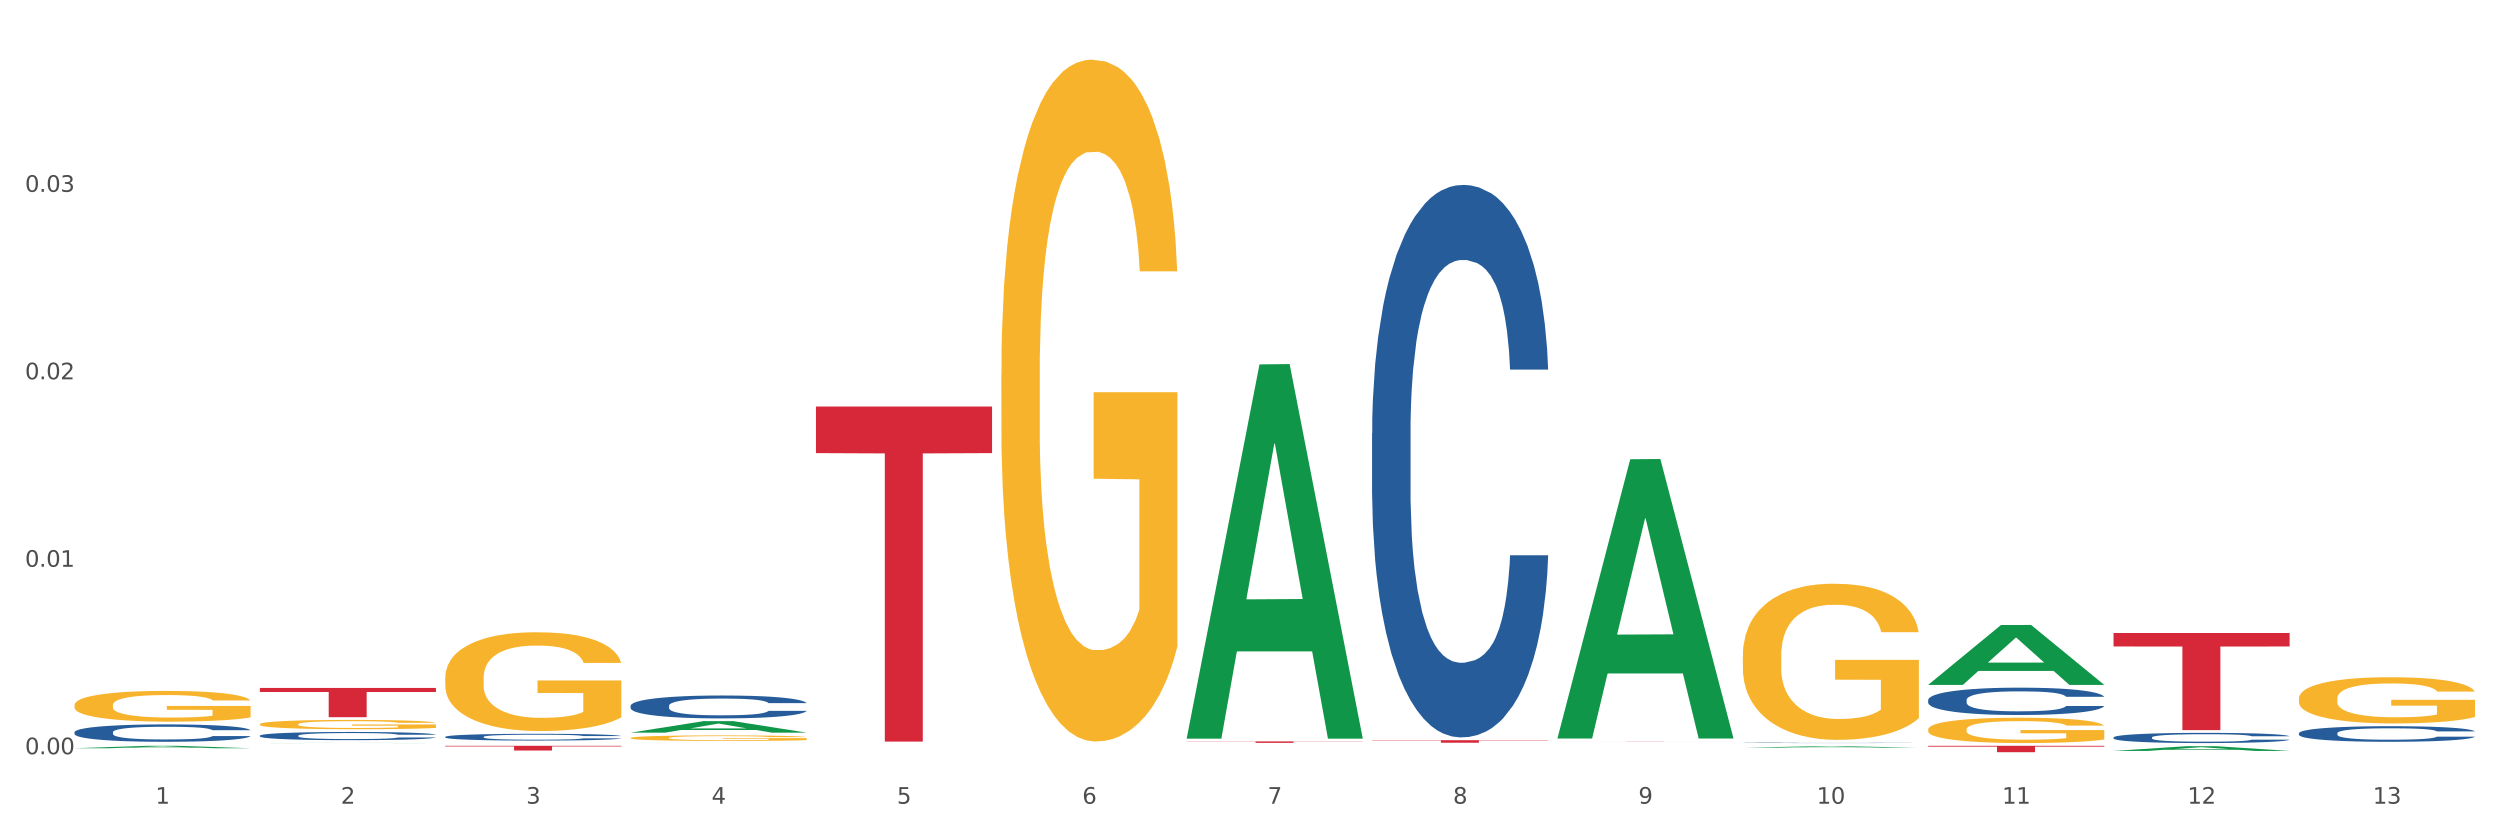 <?xml version="1.0" encoding="utf-8" standalone="no"?>
<!DOCTYPE svg PUBLIC "-//W3C//DTD SVG 1.1//EN"
  "http://www.w3.org/Graphics/SVG/1.1/DTD/svg11.dtd">
<svg xmlns:xlink="http://www.w3.org/1999/xlink" width="1080pt" height="360pt" viewBox="0 0 1080 360" xmlns="http://www.w3.org/2000/svg" version="1.1">
 <rect x="0" y="0" width="1080" height="360" fill="#333333" stroke="none"/>
 <defs>
  <style type="text/css">*{stroke-linejoin: round; stroke-linecap: butt}</style>
 </defs>
 <g id="figure_1">
  <g id="patch_1">
   <path d="M 0 360 
L 1080 360 
L 1080 0 
L 0 0 
z
" style="fill: #ffffff; stroke: #ffffff; stroke-linejoin: miter"/>
  </g>
  <g id="axes_1">
   <g id="matplotlib.axis_1">
    <g id="xtick_1">
     <g id="text_1">
      <!-- 1 -->
      <g style="fill: #4d4d4d" transform="translate(67.159 347.204) scale(0.096 -0.096)">
       <defs>
        <path id="DejaVuSans-31" d="M 794 531 
L 1825 531 
L 1825 4091 
L 703 3866 
L 703 4441 
L 1819 4666 
L 2450 4666 
L 2450 531 
L 3481 531 
L 3481 0 
L 794 0 
L 794 531 
z
" transform="scale(0.016)"/>
       </defs>
       <use xlink:href="#DejaVuSans-31"/>
      </g>
     </g>
    </g>
    <g id="xtick_2">
     <g id="text_2">
      <!-- 2 -->
      <g style="fill: #4d4d4d" transform="translate(147.238 347.204) scale(0.096 -0.096)">
       <defs>
        <path id="DejaVuSans-32" d="M 1228 531 
L 3431 531 
L 3431 0 
L 469 0 
L 469 531 
Q 828 903 1448 1529 
Q 2069 2156 2228 2338 
Q 2531 2678 2651 2914 
Q 2772 3150 2772 3378 
Q 2772 3750 2511 3984 
Q 2250 4219 1831 4219 
Q 1534 4219 1204 4116 
Q 875 4013 500 3803 
L 500 4441 
Q 881 4594 1212 4672 
Q 1544 4750 1819 4750 
Q 2544 4750 2975 4387 
Q 3406 4025 3406 3419 
Q 3406 3131 3298 2873 
Q 3191 2616 2906 2266 
Q 2828 2175 2409 1742 
Q 1991 1309 1228 531 
z
" transform="scale(0.016)"/>
       </defs>
       <use xlink:href="#DejaVuSans-32"/>
      </g>
     </g>
    </g>
    <g id="xtick_3">
     <g id="text_3">
      <!-- 3 -->
      <g style="fill: #4d4d4d" transform="translate(227.317 347.204) scale(0.096 -0.096)">
       <defs>
        <path id="DejaVuSans-33" d="M 2597 2516 
Q 3050 2419 3304 2112 
Q 3559 1806 3559 1356 
Q 3559 666 3084 287 
Q 2609 -91 1734 -91 
Q 1441 -91 1130 -33 
Q 819 25 488 141 
L 488 750 
Q 750 597 1062 519 
Q 1375 441 1716 441 
Q 2309 441 2620 675 
Q 2931 909 2931 1356 
Q 2931 1769 2642 2001 
Q 2353 2234 1838 2234 
L 1294 2234 
L 1294 2753 
L 1863 2753 
Q 2328 2753 2575 2939 
Q 2822 3125 2822 3475 
Q 2822 3834 2567 4026 
Q 2313 4219 1838 4219 
Q 1578 4219 1281 4162 
Q 984 4106 628 3988 
L 628 4550 
Q 988 4650 1302 4700 
Q 1616 4750 1894 4750 
Q 2613 4750 3031 4423 
Q 3450 4097 3450 3541 
Q 3450 3153 3228 2886 
Q 3006 2619 2597 2516 
z
" transform="scale(0.016)"/>
       </defs>
       <use xlink:href="#DejaVuSans-33"/>
      </g>
     </g>
    </g>
    <g id="xtick_4">
     <g id="text_4">
      <!-- 4 -->
      <g style="fill: #4d4d4d" transform="translate(307.396 347.204) scale(0.096 -0.096)">
       <defs>
        <path id="DejaVuSans-34" d="M 2419 4116 
L 825 1625 
L 2419 1625 
L 2419 4116 
z
M 2253 4666 
L 3047 4666 
L 3047 1625 
L 3713 1625 
L 3713 1100 
L 3047 1100 
L 3047 0 
L 2419 0 
L 2419 1100 
L 313 1100 
L 313 1709 
L 2253 4666 
z
" transform="scale(0.016)"/>
       </defs>
       <use xlink:href="#DejaVuSans-34"/>
      </g>
     </g>
    </g>
    <g id="xtick_5">
     <g id="text_5">
      <!-- 5 -->
      <g style="fill: #4d4d4d" transform="translate(387.475 347.204) scale(0.096 -0.096)">
       <defs>
        <path id="DejaVuSans-35" d="M 691 4666 
L 3169 4666 
L 3169 4134 
L 1269 4134 
L 1269 2991 
Q 1406 3038 1543 3061 
Q 1681 3084 1819 3084 
Q 2600 3084 3056 2656 
Q 3513 2228 3513 1497 
Q 3513 744 3044 326 
Q 2575 -91 1722 -91 
Q 1428 -91 1123 -41 
Q 819 9 494 109 
L 494 744 
Q 775 591 1075 516 
Q 1375 441 1709 441 
Q 2250 441 2565 725 
Q 2881 1009 2881 1497 
Q 2881 1984 2565 2268 
Q 2250 2553 1709 2553 
Q 1456 2553 1204 2497 
Q 953 2441 691 2322 
L 691 4666 
z
" transform="scale(0.016)"/>
       </defs>
       <use xlink:href="#DejaVuSans-35"/>
      </g>
     </g>
    </g>
    <g id="xtick_6">
     <g id="text_6">
      <!-- 6 -->
      <g style="fill: #4d4d4d" transform="translate(467.554 347.204) scale(0.096 -0.096)">
       <defs>
        <path id="DejaVuSans-36" d="M 2113 2584 
Q 1688 2584 1439 2293 
Q 1191 2003 1191 1497 
Q 1191 994 1439 701 
Q 1688 409 2113 409 
Q 2538 409 2786 701 
Q 3034 994 3034 1497 
Q 3034 2003 2786 2293 
Q 2538 2584 2113 2584 
z
M 3366 4563 
L 3366 3988 
Q 3128 4100 2886 4159 
Q 2644 4219 2406 4219 
Q 1781 4219 1451 3797 
Q 1122 3375 1075 2522 
Q 1259 2794 1537 2939 
Q 1816 3084 2150 3084 
Q 2853 3084 3261 2657 
Q 3669 2231 3669 1497 
Q 3669 778 3244 343 
Q 2819 -91 2113 -91 
Q 1303 -91 875 529 
Q 447 1150 447 2328 
Q 447 3434 972 4092 
Q 1497 4750 2381 4750 
Q 2619 4750 2861 4703 
Q 3103 4656 3366 4563 
z
" transform="scale(0.016)"/>
       </defs>
       <use xlink:href="#DejaVuSans-36"/>
      </g>
     </g>
    </g>
    <g id="xtick_7">
     <g id="text_7">
      <!-- 7 -->
      <g style="fill: #4d4d4d" transform="translate(547.634 347.204) scale(0.096 -0.096)">
       <defs>
        <path id="DejaVuSans-37" d="M 525 4666 
L 3525 4666 
L 3525 4397 
L 1831 0 
L 1172 0 
L 2766 4134 
L 525 4134 
L 525 4666 
z
" transform="scale(0.016)"/>
       </defs>
       <use xlink:href="#DejaVuSans-37"/>
      </g>
     </g>
    </g>
    <g id="xtick_8">
     <g id="text_8">
      <!-- 8 -->
      <g style="fill: #4d4d4d" transform="translate(627.713 347.204) scale(0.096 -0.096)">
       <defs>
        <path id="DejaVuSans-38" d="M 2034 2216 
Q 1584 2216 1326 1975 
Q 1069 1734 1069 1313 
Q 1069 891 1326 650 
Q 1584 409 2034 409 
Q 2484 409 2743 651 
Q 3003 894 3003 1313 
Q 3003 1734 2745 1975 
Q 2488 2216 2034 2216 
z
M 1403 2484 
Q 997 2584 770 2862 
Q 544 3141 544 3541 
Q 544 4100 942 4425 
Q 1341 4750 2034 4750 
Q 2731 4750 3128 4425 
Q 3525 4100 3525 3541 
Q 3525 3141 3298 2862 
Q 3072 2584 2669 2484 
Q 3125 2378 3379 2068 
Q 3634 1759 3634 1313 
Q 3634 634 3220 271 
Q 2806 -91 2034 -91 
Q 1263 -91 848 271 
Q 434 634 434 1313 
Q 434 1759 690 2068 
Q 947 2378 1403 2484 
z
M 1172 3481 
Q 1172 3119 1398 2916 
Q 1625 2713 2034 2713 
Q 2441 2713 2670 2916 
Q 2900 3119 2900 3481 
Q 2900 3844 2670 4047 
Q 2441 4250 2034 4250 
Q 1625 4250 1398 4047 
Q 1172 3844 1172 3481 
z
" transform="scale(0.016)"/>
       </defs>
       <use xlink:href="#DejaVuSans-38"/>
      </g>
     </g>
    </g>
    <g id="xtick_9">
     <g id="text_9">
      <!-- 9 -->
      <g style="fill: #4d4d4d" transform="translate(707.792 347.204) scale(0.096 -0.096)">
       <defs>
        <path id="DejaVuSans-39" d="M 703 97 
L 703 672 
Q 941 559 1184 500 
Q 1428 441 1663 441 
Q 2288 441 2617 861 
Q 2947 1281 2994 2138 
Q 2813 1869 2534 1725 
Q 2256 1581 1919 1581 
Q 1219 1581 811 2004 
Q 403 2428 403 3163 
Q 403 3881 828 4315 
Q 1253 4750 1959 4750 
Q 2769 4750 3195 4129 
Q 3622 3509 3622 2328 
Q 3622 1225 3098 567 
Q 2575 -91 1691 -91 
Q 1453 -91 1209 -44 
Q 966 3 703 97 
z
M 1959 2075 
Q 2384 2075 2632 2365 
Q 2881 2656 2881 3163 
Q 2881 3666 2632 3958 
Q 2384 4250 1959 4250 
Q 1534 4250 1286 3958 
Q 1038 3666 1038 3163 
Q 1038 2656 1286 2365 
Q 1534 2075 1959 2075 
z
" transform="scale(0.016)"/>
       </defs>
       <use xlink:href="#DejaVuSans-39"/>
      </g>
     </g>
    </g>
    <g id="xtick_10">
     <g id="text_10">
      <!-- 10 -->
      <g style="fill: #4d4d4d" transform="translate(784.817 347.204) scale(0.096 -0.096)">
       <defs>
        <path id="DejaVuSans-30" d="M 2034 4250 
Q 1547 4250 1301 3770 
Q 1056 3291 1056 2328 
Q 1056 1369 1301 889 
Q 1547 409 2034 409 
Q 2525 409 2770 889 
Q 3016 1369 3016 2328 
Q 3016 3291 2770 3770 
Q 2525 4250 2034 4250 
z
M 2034 4750 
Q 2819 4750 3233 4129 
Q 3647 3509 3647 2328 
Q 3647 1150 3233 529 
Q 2819 -91 2034 -91 
Q 1250 -91 836 529 
Q 422 1150 422 2328 
Q 422 3509 836 4129 
Q 1250 4750 2034 4750 
z
" transform="scale(0.016)"/>
       </defs>
       <use xlink:href="#DejaVuSans-31"/>
       <use xlink:href="#DejaVuSans-30" transform="translate(63.623 0)"/>
      </g>
     </g>
    </g>
    <g id="xtick_11">
     <g id="text_11">
      <!-- 11 -->
      <g style="fill: #4d4d4d" transform="translate(864.896 347.204) scale(0.096 -0.096)">
       <use xlink:href="#DejaVuSans-31"/>
       <use xlink:href="#DejaVuSans-31" transform="translate(63.623 0)"/>
      </g>
     </g>
    </g>
    <g id="xtick_12">
     <g id="text_12">
      <!-- 12 -->
      <g style="fill: #4d4d4d" transform="translate(944.975 347.204) scale(0.096 -0.096)">
       <use xlink:href="#DejaVuSans-31"/>
       <use xlink:href="#DejaVuSans-32" transform="translate(63.623 0)"/>
      </g>
     </g>
    </g>
    <g id="xtick_13">
     <g id="text_13">
      <!-- 13 -->
      <g style="fill: #4d4d4d" transform="translate(1025.054 347.204) scale(0.096 -0.096)">
       <use xlink:href="#DejaVuSans-31"/>
       <use xlink:href="#DejaVuSans-33" transform="translate(63.623 0)"/>
      </g>
     </g>
    </g>
    <g id="xtick_14"/>
    <g id="xtick_15"/>
    <g id="xtick_16"/>
    <g id="xtick_17"/>
    <g id="xtick_18"/>
    <g id="xtick_19"/>
    <g id="xtick_20"/>
    <g id="xtick_21"/>
    <g id="xtick_22"/>
    <g id="xtick_23"/>
    <g id="xtick_24"/>
    <g id="xtick_25"/>
   </g>
   <g id="matplotlib.axis_2">
    <g id="ytick_1">
     <g id="text_14">
      <!-- 0.00 -->
      <g style="fill: #4d4d4d" transform="translate(10.8 325.832) scale(0.096 -0.096)">
       <defs>
        <path id="DejaVuSans-2e" d="M 684 794 
L 1344 794 
L 1344 0 
L 684 0 
L 684 794 
z
" transform="scale(0.016)"/>
       </defs>
       <use xlink:href="#DejaVuSans-30"/>
       <use xlink:href="#DejaVuSans-2e" transform="translate(63.623 0)"/>
       <use xlink:href="#DejaVuSans-30" transform="translate(95.41 0)"/>
       <use xlink:href="#DejaVuSans-30" transform="translate(159.033 0)"/>
      </g>
     </g>
    </g>
    <g id="ytick_2">
     <g id="text_15">
      <!-- 0.01 -->
      <g style="fill: #4d4d4d" transform="translate(10.8 244.846) scale(0.096 -0.096)">
       <use xlink:href="#DejaVuSans-30"/>
       <use xlink:href="#DejaVuSans-2e" transform="translate(63.623 0)"/>
       <use xlink:href="#DejaVuSans-30" transform="translate(95.41 0)"/>
       <use xlink:href="#DejaVuSans-31" transform="translate(159.033 0)"/>
      </g>
     </g>
    </g>
    <g id="ytick_3">
     <g id="text_16">
      <!-- 0.02 -->
      <g style="fill: #4d4d4d" transform="translate(10.8 163.859) scale(0.096 -0.096)">
       <use xlink:href="#DejaVuSans-30"/>
       <use xlink:href="#DejaVuSans-2e" transform="translate(63.623 0)"/>
       <use xlink:href="#DejaVuSans-30" transform="translate(95.41 0)"/>
       <use xlink:href="#DejaVuSans-32" transform="translate(159.033 0)"/>
      </g>
     </g>
    </g>
    <g id="ytick_4">
     <g id="text_17">
      <!-- 0.03 -->
      <g style="fill: #4d4d4d" transform="translate(10.8 82.873) scale(0.096 -0.096)">
       <use xlink:href="#DejaVuSans-30"/>
       <use xlink:href="#DejaVuSans-2e" transform="translate(63.623 0)"/>
       <use xlink:href="#DejaVuSans-30" transform="translate(95.41 0)"/>
       <use xlink:href="#DejaVuSans-33" transform="translate(159.033 0)"/>
      </g>
     </g>
    </g>
    <g id="ytick_5"/>
    <g id="ytick_6"/>
    <g id="ytick_7"/>
    <g id="ytick_8"/>
   </g>
   <g id="PolyCollection_1">
    <path d="M 32.175 323.238 
L 32.253 323.237 
L 63.625 322.186 
L 76.644 322.185 
L 108.25 323.24 
L 93.192 323.24 
L 86.369 322.994 
L 53.978 322.994 
L 53.743 322.998 
L 47.155 323.24 
L 32.175 323.24 
L 32.175 323.238 
L 58.056 322.847 
L 82.291 322.846 
L 70.291 322.409 
L 70.134 322.408 
L 69.977 322.41 
L 57.978 322.846 
L 58.056 322.847 
L 32.175 323.238 
z
" clip-path="url(#paed2ac28d3)" style="fill: #109648"/>
    <path d="M 272.412 318.8 
L 272.502 318.798 
L 272.502 318.72 
L 272.682 318.652 
L 273.58 318.488 
L 274.927 318.353 
L 275.915 318.281 
L 276.903 318.222 
L 278.071 318.163 
L 279.508 318.102 
L 282.113 318.012 
L 283.729 317.966 
L 285.705 317.918 
L 289.298 317.849 
L 291.903 317.809 
L 294.597 317.777 
L 298.998 317.737 
L 301.873 317.72 
L 304.926 317.707 
L 308.609 317.698 
L 311.393 317.696 
L 317.501 317.702 
L 322.71 317.722 
L 325.225 317.737 
L 328.458 317.763 
L 330.165 317.781 
L 332.949 317.816 
L 335.823 317.862 
L 337.799 317.901 
L 340.763 317.975 
L 343.009 318.049 
L 345.075 318.141 
L 346.152 318.204 
L 346.961 318.263 
L 347.679 318.331 
L 348.398 318.438 
L 332.231 318.438 
L 331.602 318.362 
L 330.614 318.29 
L 329.177 318.22 
L 327.919 318.176 
L 325.764 318.121 
L 323.788 318.087 
L 321.722 318.06 
L 319.207 318.039 
L 317.231 318.028 
L 314.447 318.019 
L 308.968 318.021 
L 305.286 318.039 
L 302.771 318.06 
L 301.154 318.08 
L 299.717 318.102 
L 298.1 318.132 
L 296.214 318.178 
L 294.867 318.22 
L 293.52 318.272 
L 292.442 318.325 
L 291.454 318.386 
L 290.645 318.451 
L 290.017 318.519 
L 289.478 318.602 
L 289.029 318.739 
L 289.029 319.038 
L 289.208 319.106 
L 289.657 319.196 
L 290.196 319.263 
L 291.094 319.344 
L 291.903 319.399 
L 293.43 319.477 
L 295.136 319.543 
L 296.483 319.584 
L 297.831 319.619 
L 300.166 319.667 
L 302.771 319.706 
L 305.016 319.73 
L 308.07 319.752 
L 310.136 319.761 
L 311.932 319.765 
L 316.333 319.765 
L 319.477 319.759 
L 322.98 319.744 
L 325.674 319.724 
L 327.919 319.7 
L 330.434 319.661 
L 332.051 319.623 
L 332.051 319.167 
L 312.291 319.165 
L 312.291 318.862 
L 348.488 318.862 
L 348.488 319.752 
L 346.961 319.798 
L 345.254 319.84 
L 343.458 319.877 
L 340.763 319.923 
L 337.53 319.966 
L 334.656 319.997 
L 331.602 320.023 
L 328.009 320.047 
L 323.339 320.069 
L 320.465 320.078 
L 316.872 320.084 
L 312.651 320.086 
L 308.968 320.082 
L 305.375 320.071 
L 301.603 320.051 
L 297.921 320.023 
L 295.136 319.995 
L 292.352 319.96 
L 289.388 319.914 
L 287.053 319.87 
L 285.256 319.831 
L 283.28 319.781 
L 281.125 319.715 
L 279.508 319.656 
L 278.071 319.595 
L 276.544 319.516 
L 275.466 319.449 
L 274.388 319.364 
L 273.76 319.3 
L 273.041 319.202 
L 272.502 319.065 
L 272.412 318.8 
z
" clip-path="url(#paed2ac28d3)" style="fill: #f7b32b"/>
    <path d="M 432.571 161.884 
L 432.661 161.615 
L 432.661 151.93 
L 432.84 143.59 
L 433.738 123.414 
L 435.086 106.735 
L 436.074 97.857 
L 437.062 90.593 
L 438.229 83.33 
L 439.666 75.797 
L 442.271 64.767 
L 443.888 59.118 
L 445.864 53.2 
L 449.456 44.591 
L 452.061 39.749 
L 454.756 35.713 
L 459.157 30.871 
L 462.031 28.719 
L 465.085 27.105 
L 468.767 26.029 
L 471.551 25.759 
L 477.659 26.567 
L 482.868 28.988 
L 485.383 30.871 
L 488.617 34.099 
L 490.323 36.251 
L 493.108 40.556 
L 495.982 46.205 
L 497.958 51.047 
L 500.922 60.194 
L 503.167 69.341 
L 505.233 80.64 
L 506.311 88.441 
L 507.119 95.705 
L 507.838 104.044 
L 508.556 117.226 
L 492.389 117.226 
L 491.76 107.811 
L 490.772 98.933 
L 489.335 90.324 
L 488.078 84.944 
L 485.922 78.218 
L 483.946 73.914 
L 481.88 70.686 
L 479.366 67.996 
L 477.39 66.651 
L 474.605 65.575 
L 469.126 65.844 
L 465.444 67.996 
L 462.929 70.686 
L 461.312 73.107 
L 459.875 75.797 
L 458.258 79.564 
L 456.372 85.213 
L 455.025 90.324 
L 453.678 96.781 
L 452.6 103.237 
L 451.612 110.77 
L 450.804 118.841 
L 450.175 127.18 
L 449.636 137.403 
L 449.187 154.351 
L 449.187 191.207 
L 449.367 199.547 
L 449.816 210.577 
L 450.355 218.916 
L 451.253 228.87 
L 452.061 235.595 
L 453.588 245.28 
L 455.295 253.351 
L 456.642 258.462 
L 457.989 262.767 
L 460.324 268.685 
L 462.929 273.527 
L 465.174 276.487 
L 468.228 279.177 
L 470.294 280.253 
L 472.09 280.791 
L 476.491 280.791 
L 479.635 279.984 
L 483.138 278.101 
L 485.832 275.68 
L 488.078 272.72 
L 490.593 267.878 
L 492.209 263.305 
L 492.209 207.079 
L 472.45 206.81 
L 472.45 169.416 
L 508.646 169.416 
L 508.646 279.177 
L 507.119 284.826 
L 505.413 289.938 
L 503.616 294.511 
L 500.922 300.16 
L 497.688 305.541 
L 494.814 309.307 
L 491.76 312.535 
L 488.168 315.495 
L 483.497 318.185 
L 480.623 319.261 
L 477.03 320.068 
L 472.809 320.337 
L 469.126 319.799 
L 465.534 318.454 
L 461.761 316.033 
L 458.079 312.535 
L 455.295 309.038 
L 452.51 304.734 
L 449.546 299.084 
L 447.211 293.704 
L 445.415 288.862 
L 443.439 282.674 
L 441.283 274.603 
L 439.666 267.34 
L 438.229 259.807 
L 436.702 250.123 
L 435.625 241.783 
L 434.547 231.291 
L 433.918 223.49 
L 433.199 211.384 
L 432.661 194.435 
L 432.571 161.884 
z
" clip-path="url(#paed2ac28d3)" style="fill: #f7b32b"/>
    <path d="M 752.887 283.334 
L 752.977 283.272 
L 752.977 281.054 
L 753.157 279.144 
L 754.055 274.524 
L 755.402 270.704 
L 756.39 268.671 
L 757.378 267.008 
L 758.546 265.344 
L 759.983 263.619 
L 762.588 261.093 
L 764.204 259.799 
L 766.18 258.444 
L 769.773 256.473 
L 772.378 255.364 
L 775.072 254.439 
L 779.473 253.33 
L 782.347 252.838 
L 785.401 252.468 
L 789.084 252.222 
L 791.868 252.16 
L 797.976 252.345 
L 803.185 252.899 
L 805.7 253.33 
L 808.933 254.07 
L 810.64 254.563 
L 813.424 255.548 
L 816.298 256.842 
L 818.274 257.951 
L 821.238 260.046 
L 823.484 262.14 
L 825.549 264.728 
L 826.627 266.515 
L 827.436 268.178 
L 828.154 270.088 
L 828.873 273.107 
L 812.706 273.107 
L 812.077 270.951 
L 811.089 268.917 
L 809.652 266.946 
L 808.394 265.714 
L 806.239 264.174 
L 804.263 263.188 
L 802.197 262.449 
L 799.682 261.832 
L 797.706 261.524 
L 794.922 261.278 
L 789.443 261.34 
L 785.76 261.832 
L 783.246 262.449 
L 781.629 263.003 
L 780.192 263.619 
L 778.575 264.482 
L 776.689 265.775 
L 775.342 266.946 
L 773.994 268.425 
L 772.917 269.903 
L 771.929 271.628 
L 771.12 273.476 
L 770.492 275.386 
L 769.953 277.727 
L 769.504 281.609 
L 769.504 290.049 
L 769.683 291.959 
L 770.132 294.485 
L 770.671 296.395 
L 771.569 298.674 
L 772.378 300.215 
L 773.905 302.432 
L 775.611 304.281 
L 776.958 305.451 
L 778.306 306.437 
L 780.641 307.792 
L 783.246 308.901 
L 785.491 309.579 
L 788.545 310.195 
L 790.611 310.442 
L 792.407 310.565 
L 796.808 310.565 
L 799.952 310.38 
L 803.454 309.949 
L 806.149 309.394 
L 808.394 308.716 
L 810.909 307.608 
L 812.526 306.56 
L 812.526 293.684 
L 792.766 293.622 
L 792.766 285.059 
L 828.963 285.059 
L 828.963 310.195 
L 827.436 311.489 
L 825.729 312.659 
L 823.933 313.707 
L 821.238 315.001 
L 818.005 316.233 
L 815.131 317.095 
L 812.077 317.835 
L 808.484 318.512 
L 803.814 319.128 
L 800.94 319.375 
L 797.347 319.56 
L 793.125 319.621 
L 789.443 319.498 
L 785.85 319.19 
L 782.078 318.635 
L 778.395 317.835 
L 775.611 317.034 
L 772.827 316.048 
L 769.863 314.754 
L 767.528 313.522 
L 765.731 312.413 
L 763.755 310.996 
L 761.6 309.148 
L 759.983 307.484 
L 758.546 305.759 
L 757.019 303.541 
L 755.941 301.632 
L 754.863 299.229 
L 754.235 297.442 
L 753.516 294.67 
L 752.977 290.788 
L 752.887 283.334 
z
" clip-path="url(#paed2ac28d3)" style="fill: #f7b32b"/>
    <path d="M 832.967 315.118 
L 833.056 315.108 
L 833.056 314.748 
L 833.236 314.439 
L 834.134 313.69 
L 835.481 313.071 
L 836.469 312.741 
L 837.457 312.472 
L 838.625 312.202 
L 840.062 311.923 
L 842.667 311.513 
L 844.283 311.304 
L 846.259 311.084 
L 849.852 310.764 
L 852.457 310.585 
L 855.151 310.435 
L 859.552 310.255 
L 862.427 310.175 
L 865.48 310.115 
L 869.163 310.076 
L 871.947 310.066 
L 878.055 310.095 
L 883.264 310.185 
L 885.779 310.255 
L 889.012 310.375 
L 890.719 310.455 
L 893.503 310.615 
L 896.377 310.824 
L 898.353 311.004 
L 901.317 311.344 
L 903.563 311.683 
L 905.629 312.102 
L 906.706 312.392 
L 907.515 312.662 
L 908.233 312.971 
L 908.952 313.46 
L 892.785 313.46 
L 892.156 313.111 
L 891.168 312.781 
L 889.731 312.462 
L 888.474 312.262 
L 886.318 312.013 
L 884.342 311.853 
L 882.276 311.733 
L 879.761 311.633 
L 877.785 311.583 
L 875.001 311.543 
L 869.522 311.553 
L 865.84 311.633 
L 863.325 311.733 
L 861.708 311.823 
L 860.271 311.923 
L 858.654 312.062 
L 856.768 312.272 
L 855.421 312.462 
L 854.074 312.702 
L 852.996 312.941 
L 852.008 313.221 
L 851.199 313.52 
L 850.571 313.83 
L 850.032 314.209 
L 849.583 314.838 
L 849.583 316.206 
L 849.762 316.516 
L 850.211 316.925 
L 850.75 317.235 
L 851.648 317.604 
L 852.457 317.854 
L 853.984 318.213 
L 855.69 318.513 
L 857.038 318.702 
L 858.385 318.862 
L 860.72 319.082 
L 863.325 319.262 
L 865.57 319.371 
L 868.624 319.471 
L 870.69 319.511 
L 872.486 319.531 
L 876.887 319.531 
L 880.031 319.501 
L 883.534 319.431 
L 886.228 319.341 
L 888.474 319.232 
L 890.988 319.052 
L 892.605 318.882 
L 892.605 316.795 
L 872.845 316.785 
L 872.845 315.397 
L 909.042 315.397 
L 909.042 319.471 
L 907.515 319.681 
L 905.808 319.871 
L 904.012 320.04 
L 901.317 320.25 
L 898.084 320.45 
L 895.21 320.59 
L 892.156 320.709 
L 888.563 320.819 
L 883.893 320.919 
L 881.019 320.959 
L 877.426 320.989 
L 873.205 320.999 
L 869.522 320.979 
L 865.929 320.929 
L 862.157 320.839 
L 858.475 320.709 
L 855.69 320.58 
L 852.906 320.42 
L 849.942 320.21 
L 847.607 320.01 
L 845.81 319.831 
L 843.834 319.601 
L 841.679 319.302 
L 840.062 319.032 
L 838.625 318.752 
L 837.098 318.393 
L 836.02 318.083 
L 834.942 317.694 
L 834.314 317.404 
L 833.595 316.955 
L 833.056 316.326 
L 832.967 315.118 
z
" clip-path="url(#paed2ac28d3)" style="fill: #f7b32b"/>
    <path d="M 913.046 273.445 
L 989.121 273.445 
L 989.121 279.276 
L 959.196 279.315 
L 959.196 315.407 
L 942.791 315.407 
L 942.791 279.315 
L 913.046 279.276 
L 913.046 273.484 
L 913.046 273.445 
z
" clip-path="url(#paed2ac28d3)" style="fill: #d62839"/>
    <path d="M 832.967 322.185 
L 909.042 322.185 
L 909.042 322.569 
L 879.116 322.571 
L 879.116 324.95 
L 862.712 324.95 
L 862.712 322.571 
L 832.967 322.569 
L 832.967 322.187 
L 832.967 322.185 
z
" clip-path="url(#paed2ac28d3)" style="fill: #d62839"/>
    <path d="M 672.808 320.232 
L 748.883 320.232 
L 748.883 320.242 
L 718.958 320.242 
L 718.958 320.304 
L 702.553 320.304 
L 702.553 320.242 
L 672.808 320.242 
L 672.808 320.232 
L 672.808 320.232 
z
" clip-path="url(#paed2ac28d3)" style="fill: #d62839"/>
    <path d="M 592.729 319.752 
L 668.804 319.752 
L 668.804 319.906 
L 638.879 319.907 
L 638.879 320.857 
L 622.474 320.857 
L 622.474 319.907 
L 592.729 319.906 
L 592.729 319.753 
L 592.729 319.752 
z
" clip-path="url(#paed2ac28d3)" style="fill: #d62839"/>
    <path d="M 512.65 320.278 
L 588.725 320.278 
L 588.725 320.365 
L 558.8 320.366 
L 558.8 320.905 
L 542.395 320.905 
L 542.395 320.366 
L 512.65 320.365 
L 512.65 320.279 
L 512.65 320.278 
z
" clip-path="url(#paed2ac28d3)" style="fill: #d62839"/>
    <path d="M 352.492 175.626 
L 428.567 175.626 
L 428.567 195.741 
L 398.641 195.877 
L 398.641 320.371 
L 382.237 320.371 
L 382.237 195.877 
L 352.492 195.741 
L 352.492 175.762 
L 352.492 175.626 
z
" clip-path="url(#paed2ac28d3)" style="fill: #d62839"/>
    <path d="M 192.333 292.859 
L 192.423 292.82 
L 192.423 291.417 
L 192.603 290.208 
L 193.501 287.285 
L 194.848 284.869 
L 195.836 283.583 
L 196.824 282.531 
L 197.992 281.478 
L 199.429 280.387 
L 202.034 278.789 
L 203.65 277.971 
L 205.626 277.113 
L 209.219 275.866 
L 211.824 275.164 
L 214.518 274.58 
L 218.919 273.878 
L 221.793 273.566 
L 224.847 273.333 
L 228.53 273.177 
L 231.314 273.138 
L 237.422 273.255 
L 242.631 273.605 
L 245.146 273.878 
L 248.379 274.346 
L 250.086 274.658 
L 252.87 275.281 
L 255.744 276.1 
L 257.72 276.801 
L 260.684 278.126 
L 262.93 279.452 
L 264.995 281.088 
L 266.073 282.219 
L 266.882 283.271 
L 267.6 284.479 
L 268.319 286.389 
L 252.152 286.389 
L 251.523 285.025 
L 250.535 283.739 
L 249.098 282.492 
L 247.84 281.712 
L 245.685 280.738 
L 243.709 280.114 
L 241.643 279.646 
L 239.128 279.257 
L 237.152 279.062 
L 234.368 278.906 
L 228.889 278.945 
L 225.206 279.257 
L 222.692 279.646 
L 221.075 279.997 
L 219.638 280.387 
L 218.021 280.933 
L 216.135 281.751 
L 214.788 282.492 
L 213.44 283.427 
L 212.363 284.362 
L 211.375 285.454 
L 210.566 286.623 
L 209.937 287.831 
L 209.399 289.312 
L 208.949 291.767 
L 208.949 297.107 
L 209.129 298.315 
L 209.578 299.913 
L 210.117 301.121 
L 211.015 302.563 
L 211.824 303.538 
L 213.351 304.941 
L 215.057 306.11 
L 216.404 306.85 
L 217.752 307.474 
L 220.087 308.331 
L 222.692 309.033 
L 224.937 309.462 
L 227.991 309.851 
L 230.057 310.007 
L 231.853 310.085 
L 236.254 310.085 
L 239.398 309.968 
L 242.9 309.696 
L 245.595 309.345 
L 247.84 308.916 
L 250.355 308.215 
L 251.972 307.552 
L 251.972 299.406 
L 232.212 299.367 
L 232.212 293.95 
L 268.408 293.95 
L 268.408 309.851 
L 266.882 310.67 
L 265.175 311.41 
L 263.379 312.073 
L 260.684 312.891 
L 257.451 313.671 
L 254.577 314.217 
L 251.523 314.684 
L 247.93 315.113 
L 243.26 315.503 
L 240.386 315.659 
L 236.793 315.776 
L 232.571 315.814 
L 228.889 315.737 
L 225.296 315.542 
L 221.524 315.191 
L 217.841 314.684 
L 215.057 314.178 
L 212.273 313.554 
L 209.309 312.736 
L 206.974 311.956 
L 205.177 311.255 
L 203.201 310.358 
L 201.046 309.189 
L 199.429 308.137 
L 197.992 307.045 
L 196.465 305.642 
L 195.387 304.434 
L 194.309 302.914 
L 193.681 301.784 
L 192.962 300.03 
L 192.423 297.575 
L 192.333 292.859 
z
" clip-path="url(#paed2ac28d3)" style="fill: #f7b32b"/>
    <path d="M 112.254 297.175 
L 188.329 297.175 
L 188.329 298.933 
L 158.404 298.945 
L 158.404 309.826 
L 141.999 309.826 
L 141.999 298.945 
L 112.254 298.933 
L 112.254 297.187 
L 112.254 297.175 
z
" clip-path="url(#paed2ac28d3)" style="fill: #d62839"/>
    <path d="M 32.175 304.615 
L 32.265 304.602 
L 32.265 304.166 
L 32.444 303.79 
L 33.343 302.881 
L 34.69 302.129 
L 35.678 301.729 
L 36.666 301.402 
L 37.833 301.074 
L 39.271 300.735 
L 41.875 300.238 
L 43.492 299.983 
L 45.468 299.716 
L 49.061 299.328 
L 51.665 299.11 
L 54.36 298.928 
L 58.761 298.71 
L 61.635 298.613 
L 64.689 298.54 
L 68.371 298.492 
L 71.156 298.479 
L 77.263 298.516 
L 82.473 298.625 
L 84.988 298.71 
L 88.221 298.855 
L 89.927 298.952 
L 92.712 299.146 
L 95.586 299.401 
L 97.562 299.619 
L 100.526 300.031 
L 102.771 300.444 
L 104.837 300.953 
L 105.915 301.305 
L 106.723 301.632 
L 107.442 302.008 
L 108.16 302.602 
L 91.993 302.602 
L 91.365 302.178 
L 90.377 301.777 
L 88.939 301.389 
L 87.682 301.147 
L 85.526 300.844 
L 83.55 300.65 
L 81.485 300.504 
L 78.97 300.383 
L 76.994 300.322 
L 74.209 300.274 
L 68.731 300.286 
L 65.048 300.383 
L 62.533 300.504 
L 60.917 300.613 
L 59.479 300.735 
L 57.863 300.904 
L 55.977 301.159 
L 54.629 301.389 
L 53.282 301.68 
L 52.204 301.971 
L 51.216 302.311 
L 50.408 302.675 
L 49.779 303.051 
L 49.24 303.511 
L 48.791 304.275 
L 48.791 305.936 
L 48.971 306.312 
L 49.42 306.809 
L 49.959 307.185 
L 50.857 307.634 
L 51.665 307.937 
L 53.192 308.373 
L 54.899 308.737 
L 56.246 308.967 
L 57.593 309.161 
L 59.929 309.428 
L 62.533 309.646 
L 64.779 309.78 
L 67.832 309.901 
L 69.898 309.95 
L 71.695 309.974 
L 76.096 309.974 
L 79.239 309.937 
L 82.742 309.853 
L 85.437 309.743 
L 87.682 309.61 
L 90.197 309.392 
L 91.814 309.186 
L 91.814 306.652 
L 72.054 306.639 
L 72.054 304.954 
L 108.25 304.954 
L 108.25 309.901 
L 106.723 310.156 
L 105.017 310.386 
L 103.22 310.592 
L 100.526 310.847 
L 97.292 311.089 
L 94.418 311.259 
L 91.365 311.405 
L 87.772 311.538 
L 83.101 311.659 
L 80.227 311.708 
L 76.635 311.744 
L 72.413 311.756 
L 68.731 311.732 
L 65.138 311.671 
L 61.366 311.562 
L 57.683 311.405 
L 54.899 311.247 
L 52.114 311.053 
L 49.15 310.798 
L 46.815 310.556 
L 45.019 310.338 
L 43.043 310.059 
L 40.887 309.695 
L 39.271 309.368 
L 37.833 309.028 
L 36.307 308.592 
L 35.229 308.216 
L 34.151 307.743 
L 33.522 307.391 
L 32.804 306.846 
L 32.265 306.082 
L 32.175 304.615 
z
" clip-path="url(#paed2ac28d3)" style="fill: #f7b32b"/>
    <path d="M 32.175 316.317 
L 32.265 316.31 
L 32.265 316.118 
L 32.535 315.857 
L 33.524 315.377 
L 34.783 315.013 
L 36.941 314.588 
L 38.11 314.41 
L 39.639 314.211 
L 42.786 313.888 
L 46.383 313.614 
L 48.901 313.463 
L 50.789 313.367 
L 55.016 313.196 
L 57.443 313.12 
L 59.961 313.058 
L 62.119 313.017 
L 65.716 312.969 
L 68.594 312.949 
L 71.921 312.942 
L 74.709 312.949 
L 78.396 312.976 
L 83.791 313.058 
L 85.859 313.106 
L 88.647 313.189 
L 91.524 313.299 
L 93.862 313.408 
L 96.56 313.566 
L 99.348 313.772 
L 102.045 314.033 
L 103.934 314.273 
L 105.463 314.526 
L 106.811 314.835 
L 107.801 315.171 
L 108.25 315.452 
L 91.794 315.452 
L 91.345 315.199 
L 90.445 314.924 
L 89.546 314.739 
L 88.557 314.588 
L 87.028 314.417 
L 85.679 314.307 
L 83.431 314.177 
L 81.363 314.094 
L 79.655 314.046 
L 77.586 314.005 
L 73.18 313.964 
L 70.033 313.964 
L 68.054 313.978 
L 65.627 314.012 
L 63.558 314.06 
L 61.13 314.142 
L 59.242 314.231 
L 57.354 314.348 
L 56.274 314.43 
L 54.656 314.581 
L 53.577 314.705 
L 52.138 314.917 
L 51.329 315.068 
L 49.89 315.459 
L 49.26 315.747 
L 48.991 315.946 
L 48.811 316.166 
L 48.811 317.236 
L 49.35 317.716 
L 49.8 317.922 
L 50.519 318.155 
L 51.868 318.457 
L 53.847 318.752 
L 55.915 318.965 
L 57.623 319.095 
L 59.242 319.191 
L 60.861 319.266 
L 62.839 319.335 
L 64.457 319.376 
L 66.885 319.417 
L 69.763 319.438 
L 72.011 319.438 
L 76.597 319.404 
L 78.665 319.369 
L 80.644 319.321 
L 82.802 319.246 
L 84.51 319.163 
L 85.5 319.102 
L 87.118 318.971 
L 88.377 318.834 
L 89.456 318.676 
L 90.176 318.539 
L 90.985 318.333 
L 91.614 318.1 
L 91.794 317.977 
L 108.25 317.977 
L 107.89 318.224 
L 107.261 318.464 
L 106.002 318.786 
L 105.013 318.971 
L 103.484 319.198 
L 101.866 319.39 
L 99.618 319.602 
L 97.549 319.76 
L 95.391 319.897 
L 93.053 320.021 
L 88.827 320.192 
L 87.298 320.24 
L 84.061 320.323 
L 81.543 320.371 
L 77.856 320.419 
L 74.079 320.446 
L 70.123 320.453 
L 66.616 320.439 
L 62.749 320.398 
L 60.321 320.357 
L 57.623 320.295 
L 54.476 320.199 
L 51.509 320.083 
L 48.721 319.945 
L 46.113 319.788 
L 43.685 319.609 
L 40.538 319.314 
L 38.2 319.026 
L 36.491 318.759 
L 35.322 318.532 
L 34.153 318.244 
L 33.524 318.045 
L 32.535 317.565 
L 32.175 317.119 
L 32.175 316.317 
z
" clip-path="url(#paed2ac28d3)" style="fill: #255c99"/>
    <path d="M 112.254 317.799 
L 112.344 317.796 
L 112.344 317.705 
L 112.614 317.582 
L 113.603 317.356 
L 114.862 317.184 
L 117.02 316.983 
L 118.189 316.899 
L 119.718 316.805 
L 122.865 316.653 
L 126.462 316.524 
L 128.98 316.453 
L 130.868 316.407 
L 135.095 316.326 
L 137.523 316.291 
L 140.04 316.262 
L 142.199 316.242 
L 145.796 316.22 
L 148.673 316.21 
L 152 316.207 
L 154.788 316.21 
L 158.475 316.223 
L 163.87 316.262 
L 165.938 316.284 
L 168.726 316.323 
L 171.604 316.375 
L 173.942 316.427 
L 176.639 316.501 
L 179.427 316.598 
L 182.125 316.721 
L 184.013 316.835 
L 185.542 316.954 
L 186.891 317.1 
L 187.88 317.259 
L 188.329 317.391 
L 171.873 317.391 
L 171.424 317.272 
L 170.525 317.142 
L 169.625 317.055 
L 168.636 316.983 
L 167.107 316.903 
L 165.759 316.851 
L 163.51 316.789 
L 161.442 316.75 
L 159.734 316.728 
L 157.665 316.708 
L 153.259 316.689 
L 150.112 316.689 
L 148.134 316.695 
L 145.706 316.712 
L 143.637 316.734 
L 141.209 316.773 
L 139.321 316.815 
L 137.433 316.87 
L 136.354 316.909 
L 134.735 316.98 
L 133.656 317.038 
L 132.217 317.139 
L 131.408 317.21 
L 129.969 317.395 
L 129.34 317.531 
L 129.07 317.624 
L 128.89 317.728 
L 128.89 318.233 
L 129.43 318.46 
L 129.879 318.557 
L 130.599 318.667 
L 131.947 318.809 
L 133.926 318.948 
L 135.994 319.049 
L 137.702 319.11 
L 139.321 319.156 
L 140.94 319.191 
L 142.918 319.224 
L 144.537 319.243 
L 146.965 319.262 
L 149.842 319.272 
L 152.09 319.272 
L 156.676 319.256 
L 158.745 319.24 
L 160.723 319.217 
L 162.881 319.181 
L 164.59 319.143 
L 165.579 319.113 
L 167.197 319.052 
L 168.456 318.987 
L 169.535 318.913 
L 170.255 318.848 
L 171.064 318.751 
L 171.694 318.641 
L 171.873 318.583 
L 188.329 318.583 
L 187.97 318.699 
L 187.34 318.812 
L 186.081 318.965 
L 185.092 319.052 
L 183.563 319.159 
L 181.945 319.249 
L 179.697 319.35 
L 177.628 319.424 
L 175.47 319.489 
L 173.132 319.547 
L 168.906 319.628 
L 167.377 319.651 
L 164.14 319.69 
L 161.622 319.712 
L 157.935 319.735 
L 154.158 319.748 
L 150.202 319.751 
L 146.695 319.745 
L 142.828 319.725 
L 140.4 319.706 
L 137.702 319.677 
L 134.555 319.631 
L 131.588 319.576 
L 128.8 319.512 
L 126.192 319.437 
L 123.764 319.353 
L 120.617 319.214 
L 118.279 319.078 
L 116.57 318.952 
L 115.401 318.845 
L 114.232 318.709 
L 113.603 318.615 
L 112.614 318.388 
L 112.254 318.178 
L 112.254 317.799 
z
" clip-path="url(#paed2ac28d3)" style="fill: #255c99"/>
    <path d="M 192.333 318.317 
L 192.423 318.314 
L 192.423 318.239 
L 192.693 318.137 
L 193.682 317.95 
L 194.941 317.808 
L 197.099 317.642 
L 198.268 317.573 
L 199.797 317.495 
L 202.944 317.369 
L 206.541 317.262 
L 209.059 317.204 
L 210.947 317.166 
L 215.174 317.099 
L 217.602 317.07 
L 220.12 317.046 
L 222.278 317.03 
L 225.875 317.011 
L 228.752 317.003 
L 232.079 317 
L 234.867 317.003 
L 238.554 317.014 
L 243.949 317.046 
L 246.018 317.064 
L 248.805 317.097 
L 251.683 317.139 
L 254.021 317.182 
L 256.718 317.244 
L 259.506 317.324 
L 262.204 317.426 
L 264.092 317.519 
L 265.621 317.618 
L 266.97 317.739 
L 267.959 317.87 
L 268.408 317.98 
L 251.953 317.98 
L 251.503 317.881 
L 250.604 317.773 
L 249.704 317.701 
L 248.715 317.642 
L 247.187 317.575 
L 245.838 317.533 
L 243.59 317.482 
L 241.521 317.45 
L 239.813 317.431 
L 237.745 317.415 
L 233.338 317.399 
L 230.191 317.399 
L 228.213 317.404 
L 225.785 317.418 
L 223.717 317.436 
L 221.289 317.468 
L 219.4 317.503 
L 217.512 317.549 
L 216.433 317.581 
L 214.814 317.64 
L 213.735 317.688 
L 212.296 317.771 
L 211.487 317.83 
L 210.048 317.982 
L 209.419 318.095 
L 209.149 318.172 
L 208.969 318.258 
L 208.969 318.675 
L 209.509 318.863 
L 209.958 318.943 
L 210.678 319.034 
L 212.027 319.151 
L 214.005 319.267 
L 216.073 319.35 
L 217.782 319.4 
L 219.4 319.438 
L 221.019 319.467 
L 222.997 319.494 
L 224.616 319.51 
L 227.044 319.526 
L 229.921 319.534 
L 232.169 319.534 
L 236.755 319.521 
L 238.824 319.507 
L 240.802 319.489 
L 242.96 319.459 
L 244.669 319.427 
L 245.658 319.403 
L 247.276 319.352 
L 248.535 319.299 
L 249.615 319.237 
L 250.334 319.184 
L 251.143 319.103 
L 251.773 319.012 
L 251.953 318.964 
L 268.408 318.964 
L 268.049 319.061 
L 267.419 319.154 
L 266.16 319.28 
L 265.171 319.352 
L 263.643 319.44 
L 262.024 319.515 
L 259.776 319.598 
L 257.708 319.66 
L 255.549 319.713 
L 253.211 319.762 
L 248.985 319.828 
L 247.456 319.847 
L 244.219 319.879 
L 241.701 319.898 
L 238.014 319.917 
L 234.238 319.927 
L 230.281 319.93 
L 226.774 319.925 
L 222.907 319.909 
L 220.479 319.893 
L 217.782 319.869 
L 214.634 319.831 
L 211.667 319.786 
L 208.879 319.732 
L 206.271 319.671 
L 203.843 319.601 
L 200.696 319.486 
L 198.358 319.374 
L 196.65 319.269 
L 195.481 319.181 
L 194.312 319.069 
L 193.682 318.991 
L 192.693 318.804 
L 192.333 318.63 
L 192.333 318.317 
z
" clip-path="url(#paed2ac28d3)" style="fill: #255c99"/>
    <path d="M 272.412 304.901 
L 272.502 304.892 
L 272.502 304.639 
L 272.772 304.295 
L 273.761 303.662 
L 275.02 303.183 
L 277.178 302.623 
L 278.347 302.388 
L 279.876 302.126 
L 283.023 301.701 
L 286.62 301.339 
L 289.138 301.14 
L 291.027 301.014 
L 295.253 300.788 
L 297.681 300.688 
L 300.199 300.607 
L 302.357 300.553 
L 305.954 300.49 
L 308.831 300.463 
L 312.159 300.453 
L 314.946 300.463 
L 318.633 300.499 
L 324.028 300.607 
L 326.097 300.67 
L 328.884 300.779 
L 331.762 300.923 
L 334.1 301.068 
L 336.798 301.276 
L 339.585 301.547 
L 342.283 301.891 
L 344.171 302.207 
L 345.7 302.541 
L 347.049 302.948 
L 348.038 303.391 
L 348.488 303.762 
L 332.032 303.762 
L 331.582 303.427 
L 330.683 303.066 
L 329.784 302.822 
L 328.794 302.623 
L 327.266 302.397 
L 325.917 302.252 
L 323.669 302.08 
L 321.601 301.972 
L 319.892 301.909 
L 317.824 301.855 
L 313.418 301.8 
L 310.27 301.8 
L 308.292 301.818 
L 305.864 301.864 
L 303.796 301.927 
L 301.368 302.035 
L 299.479 302.153 
L 297.591 302.306 
L 296.512 302.415 
L 294.893 302.614 
L 293.814 302.776 
L 292.375 303.057 
L 291.566 303.256 
L 290.127 303.771 
L 289.498 304.15 
L 289.228 304.413 
L 289.048 304.702 
L 289.048 306.112 
L 289.588 306.745 
L 290.037 307.016 
L 290.757 307.323 
L 292.106 307.721 
L 294.084 308.109 
L 296.152 308.39 
L 297.861 308.561 
L 299.479 308.688 
L 301.098 308.787 
L 303.076 308.878 
L 304.695 308.932 
L 307.123 308.986 
L 310 309.013 
L 312.249 309.013 
L 316.835 308.968 
L 318.903 308.923 
L 320.881 308.86 
L 323.039 308.76 
L 324.748 308.652 
L 325.737 308.57 
L 327.356 308.399 
L 328.615 308.218 
L 329.694 308.01 
L 330.413 307.829 
L 331.222 307.558 
L 331.852 307.251 
L 332.032 307.088 
L 348.488 307.088 
L 348.128 307.413 
L 347.498 307.73 
L 346.24 308.155 
L 345.25 308.399 
L 343.722 308.697 
L 342.103 308.95 
L 339.855 309.23 
L 337.787 309.438 
L 335.629 309.619 
L 333.291 309.782 
L 329.064 310.008 
L 327.535 310.071 
L 324.298 310.179 
L 321.78 310.243 
L 318.094 310.306 
L 314.317 310.342 
L 310.36 310.351 
L 306.853 310.333 
L 302.986 310.279 
L 300.558 310.225 
L 297.861 310.143 
L 294.713 310.017 
L 291.746 309.863 
L 288.958 309.682 
L 286.351 309.474 
L 283.923 309.239 
L 280.775 308.851 
L 278.437 308.471 
L 276.729 308.118 
L 275.56 307.82 
L 274.391 307.441 
L 273.761 307.178 
L 272.772 306.546 
L 272.412 305.958 
L 272.412 304.901 
z
" clip-path="url(#paed2ac28d3)" style="fill: #255c99"/>
    <path d="M 592.729 187.126 
L 592.819 186.908 
L 592.819 180.805 
L 593.089 172.522 
L 594.078 157.263 
L 595.337 145.71 
L 597.495 132.196 
L 598.664 126.528 
L 600.193 120.207 
L 603.34 109.962 
L 606.937 101.243 
L 609.455 96.447 
L 611.343 93.396 
L 615.57 87.946 
L 617.998 85.549 
L 620.515 83.587 
L 622.674 82.279 
L 626.27 80.753 
L 629.148 80.099 
L 632.475 79.881 
L 635.263 80.099 
L 638.95 80.971 
L 644.345 83.587 
L 646.413 85.113 
L 649.201 87.728 
L 652.078 91.216 
L 654.417 94.704 
L 657.114 99.717 
L 659.902 106.256 
L 662.6 114.54 
L 664.488 122.169 
L 666.017 130.234 
L 667.365 140.043 
L 668.355 150.724 
L 668.804 159.661 
L 652.348 159.661 
L 651.899 151.596 
L 650.999 142.877 
L 650.1 136.991 
L 649.111 132.196 
L 647.582 126.746 
L 646.233 123.259 
L 643.985 119.117 
L 641.917 116.501 
L 640.209 114.975 
L 638.14 113.668 
L 633.734 112.36 
L 630.587 112.36 
L 628.608 112.796 
L 626.181 113.886 
L 624.112 115.411 
L 621.684 118.027 
L 619.796 120.861 
L 617.908 124.566 
L 616.829 127.182 
L 615.21 131.978 
L 614.131 135.901 
L 612.692 142.659 
L 611.883 147.454 
L 610.444 159.879 
L 609.814 169.034 
L 609.545 175.355 
L 609.365 182.331 
L 609.365 216.335 
L 609.904 231.594 
L 610.354 238.133 
L 611.073 245.544 
L 612.422 255.135 
L 614.401 264.508 
L 616.469 271.265 
L 618.177 275.407 
L 619.796 278.459 
L 621.415 280.856 
L 623.393 283.036 
L 625.012 284.344 
L 627.439 285.652 
L 630.317 286.306 
L 632.565 286.306 
L 637.151 285.216 
L 639.219 284.126 
L 641.198 282.6 
L 643.356 280.203 
L 645.064 277.587 
L 646.054 275.625 
L 647.672 271.483 
L 648.931 267.124 
L 650.01 262.11 
L 650.73 257.751 
L 651.539 251.211 
L 652.168 243.8 
L 652.348 239.877 
L 668.804 239.877 
L 668.445 247.724 
L 667.815 255.353 
L 666.556 265.598 
L 665.567 271.483 
L 664.038 278.677 
L 662.42 284.78 
L 660.172 291.537 
L 658.103 296.551 
L 655.945 300.91 
L 653.607 304.834 
L 649.381 310.283 
L 647.852 311.809 
L 644.615 314.425 
L 642.097 315.951 
L 638.41 317.477 
L 634.633 318.349 
L 630.677 318.567 
L 627.17 318.131 
L 623.303 316.823 
L 620.875 315.515 
L 618.177 313.553 
L 615.03 310.501 
L 612.063 306.796 
L 609.275 302.436 
L 606.667 297.423 
L 604.239 291.755 
L 601.092 282.382 
L 598.754 273.227 
L 597.045 264.726 
L 595.876 257.533 
L 594.707 248.378 
L 594.078 242.056 
L 593.089 226.798 
L 592.729 212.629 
L 592.729 187.126 
z
" clip-path="url(#paed2ac28d3)" style="fill: #255c99"/>
    <path d="M 752.887 320.893 
L 752.977 320.893 
L 752.977 320.888 
L 753.247 320.881 
L 754.236 320.869 
L 755.495 320.86 
L 757.653 320.849 
L 758.822 320.844 
L 760.351 320.839 
L 763.498 320.831 
L 767.095 320.824 
L 769.613 320.82 
L 771.501 320.818 
L 775.728 320.813 
L 778.156 320.811 
L 780.674 320.81 
L 782.832 320.809 
L 786.429 320.808 
L 789.306 320.807 
L 792.633 320.807 
L 795.421 320.807 
L 799.108 320.808 
L 804.503 320.81 
L 806.572 320.811 
L 809.359 320.813 
L 812.237 320.816 
L 814.575 320.819 
L 817.273 320.823 
L 820.06 320.828 
L 822.758 320.835 
L 824.646 320.841 
L 826.175 320.847 
L 827.524 320.855 
L 828.513 320.864 
L 828.963 320.871 
L 812.507 320.871 
L 812.057 320.865 
L 811.158 320.858 
L 810.258 320.853 
L 809.269 320.849 
L 807.741 320.845 
L 806.392 320.842 
L 804.144 320.838 
L 802.075 320.836 
L 800.367 320.835 
L 798.299 320.834 
L 793.892 320.833 
L 790.745 320.833 
L 788.767 320.833 
L 786.339 320.834 
L 784.271 320.835 
L 781.843 320.838 
L 779.954 320.84 
L 778.066 320.843 
L 776.987 320.845 
L 775.368 320.849 
L 774.289 320.852 
L 772.85 320.857 
L 772.041 320.861 
L 770.602 320.871 
L 769.973 320.879 
L 769.703 320.884 
L 769.523 320.889 
L 769.523 320.917 
L 770.063 320.929 
L 770.512 320.934 
L 771.232 320.94 
L 772.581 320.948 
L 774.559 320.955 
L 776.627 320.961 
L 778.336 320.964 
L 779.954 320.967 
L 781.573 320.969 
L 783.551 320.97 
L 785.17 320.971 
L 787.598 320.972 
L 790.475 320.973 
L 792.723 320.973 
L 797.31 320.972 
L 799.378 320.971 
L 801.356 320.97 
L 803.514 320.968 
L 805.223 320.966 
L 806.212 320.964 
L 807.831 320.961 
L 809.089 320.958 
L 810.169 320.954 
L 810.888 320.95 
L 811.697 320.945 
L 812.327 320.939 
L 812.507 320.936 
L 828.963 320.936 
L 828.603 320.942 
L 827.973 320.948 
L 826.714 320.956 
L 825.725 320.961 
L 824.197 320.967 
L 822.578 320.972 
L 820.33 320.977 
L 818.262 320.981 
L 816.104 320.985 
L 813.765 320.988 
L 809.539 320.992 
L 808.01 320.993 
L 804.773 320.996 
L 802.255 320.997 
L 798.568 320.998 
L 794.792 320.999 
L 790.835 320.999 
L 787.328 320.999 
L 783.461 320.998 
L 781.033 320.996 
L 778.336 320.995 
L 775.188 320.992 
L 772.221 320.989 
L 769.433 320.986 
L 766.825 320.982 
L 764.398 320.977 
L 761.25 320.97 
L 758.912 320.962 
L 757.204 320.956 
L 756.035 320.95 
L 754.866 320.942 
L 754.236 320.937 
L 753.247 320.925 
L 752.887 320.914 
L 752.887 320.893 
z
" clip-path="url(#paed2ac28d3)" style="fill: #255c99"/>
    <path d="M 832.967 302.376 
L 833.056 302.365 
L 833.056 302.063 
L 833.326 301.653 
L 834.315 300.898 
L 835.574 300.326 
L 837.732 299.657 
L 838.901 299.377 
L 840.43 299.064 
L 843.577 298.557 
L 847.174 298.126 
L 849.692 297.888 
L 851.581 297.737 
L 855.807 297.468 
L 858.235 297.349 
L 860.753 297.252 
L 862.911 297.187 
L 866.508 297.112 
L 869.385 297.079 
L 872.713 297.069 
L 875.5 297.079 
L 879.187 297.123 
L 884.583 297.252 
L 886.651 297.328 
L 889.438 297.457 
L 892.316 297.63 
L 894.654 297.802 
L 897.352 298.05 
L 900.139 298.374 
L 902.837 298.784 
L 904.725 299.161 
L 906.254 299.56 
L 907.603 300.046 
L 908.592 300.574 
L 909.042 301.017 
L 892.586 301.017 
L 892.136 300.617 
L 891.237 300.186 
L 890.338 299.895 
L 889.348 299.657 
L 887.82 299.388 
L 886.471 299.215 
L 884.223 299.01 
L 882.155 298.881 
L 880.446 298.805 
L 878.378 298.741 
L 873.972 298.676 
L 870.824 298.676 
L 868.846 298.697 
L 866.418 298.751 
L 864.35 298.827 
L 861.922 298.956 
L 860.033 299.097 
L 858.145 299.28 
L 857.066 299.409 
L 855.447 299.647 
L 854.368 299.841 
L 852.929 300.175 
L 852.12 300.412 
L 850.681 301.027 
L 850.052 301.48 
L 849.782 301.793 
L 849.602 302.138 
L 849.602 303.821 
L 850.142 304.576 
L 850.591 304.9 
L 851.311 305.266 
L 852.66 305.741 
L 854.638 306.205 
L 856.706 306.539 
L 858.415 306.744 
L 860.033 306.895 
L 861.652 307.014 
L 863.63 307.122 
L 865.249 307.186 
L 867.677 307.251 
L 870.554 307.283 
L 872.803 307.283 
L 877.389 307.23 
L 879.457 307.176 
L 881.435 307.1 
L 883.593 306.981 
L 885.302 306.852 
L 886.291 306.755 
L 887.91 306.55 
L 889.169 306.334 
L 890.248 306.086 
L 890.967 305.87 
L 891.776 305.547 
L 892.406 305.18 
L 892.586 304.986 
L 909.042 304.986 
L 908.682 305.374 
L 908.053 305.752 
L 906.794 306.259 
L 905.804 306.55 
L 904.276 306.906 
L 902.657 307.208 
L 900.409 307.542 
L 898.341 307.79 
L 896.183 308.006 
L 893.845 308.2 
L 889.618 308.47 
L 888.09 308.545 
L 884.852 308.675 
L 882.334 308.75 
L 878.648 308.826 
L 874.871 308.869 
L 870.914 308.88 
L 867.407 308.858 
L 863.54 308.794 
L 861.113 308.729 
L 858.415 308.632 
L 855.268 308.481 
L 852.3 308.297 
L 849.512 308.082 
L 846.905 307.834 
L 844.477 307.553 
L 841.329 307.089 
L 838.991 306.636 
L 837.283 306.216 
L 836.114 305.86 
L 834.945 305.407 
L 834.315 305.094 
L 833.326 304.339 
L 832.967 303.638 
L 832.967 302.376 
z
" clip-path="url(#paed2ac28d3)" style="fill: #255c99"/>
    <path d="M 913.046 318.572 
L 913.136 318.568 
L 913.136 318.456 
L 913.405 318.303 
L 914.395 318.021 
L 915.653 317.808 
L 917.812 317.558 
L 918.981 317.454 
L 920.509 317.337 
L 923.657 317.148 
L 927.254 316.987 
L 929.771 316.898 
L 931.66 316.842 
L 935.886 316.741 
L 938.314 316.697 
L 940.832 316.661 
L 942.99 316.637 
L 946.587 316.609 
L 949.465 316.597 
L 952.792 316.593 
L 955.579 316.597 
L 959.266 316.613 
L 964.662 316.661 
L 966.73 316.689 
L 969.518 316.737 
L 972.395 316.802 
L 974.733 316.866 
L 977.431 316.959 
L 980.218 317.079 
L 982.916 317.232 
L 984.805 317.373 
L 986.333 317.522 
L 987.682 317.703 
L 988.671 317.9 
L 989.121 318.065 
L 972.665 318.065 
L 972.215 317.916 
L 971.316 317.756 
L 970.417 317.647 
L 969.428 317.558 
L 967.899 317.458 
L 966.55 317.393 
L 964.302 317.317 
L 962.234 317.269 
L 960.525 317.24 
L 958.457 317.216 
L 954.051 317.192 
L 950.903 317.192 
L 948.925 317.2 
L 946.497 317.22 
L 944.429 317.248 
L 942.001 317.297 
L 940.113 317.349 
L 938.224 317.418 
L 937.145 317.466 
L 935.527 317.554 
L 934.447 317.627 
L 933.009 317.752 
L 932.199 317.84 
L 930.761 318.069 
L 930.131 318.238 
L 929.861 318.355 
L 929.681 318.484 
L 929.681 319.112 
L 930.221 319.393 
L 930.671 319.514 
L 931.39 319.651 
L 932.739 319.828 
L 934.717 320.001 
L 936.785 320.126 
L 938.494 320.202 
L 940.113 320.259 
L 941.731 320.303 
L 943.71 320.343 
L 945.328 320.367 
L 947.756 320.391 
L 950.634 320.403 
L 952.882 320.403 
L 957.468 320.383 
L 959.536 320.363 
L 961.514 320.335 
L 963.673 320.291 
L 965.381 320.242 
L 966.37 320.206 
L 967.989 320.13 
L 969.248 320.049 
L 970.327 319.957 
L 971.046 319.876 
L 971.856 319.755 
L 972.485 319.619 
L 972.665 319.546 
L 989.121 319.546 
L 988.761 319.691 
L 988.132 319.832 
L 986.873 320.021 
L 985.884 320.13 
L 984.355 320.263 
L 982.736 320.375 
L 980.488 320.5 
L 978.42 320.593 
L 976.262 320.673 
L 973.924 320.745 
L 969.697 320.846 
L 968.169 320.874 
L 964.931 320.922 
L 962.414 320.951 
L 958.727 320.979 
L 954.95 320.995 
L 950.993 320.999 
L 947.486 320.991 
L 943.62 320.967 
L 941.192 320.943 
L 938.494 320.906 
L 935.347 320.85 
L 932.379 320.782 
L 929.592 320.701 
L 926.984 320.609 
L 924.556 320.504 
L 921.409 320.331 
L 919.071 320.162 
L 917.362 320.005 
L 916.193 319.872 
L 915.024 319.703 
L 914.395 319.586 
L 913.405 319.305 
L 913.046 319.043 
L 913.046 318.572 
z
" clip-path="url(#paed2ac28d3)" style="fill: #255c99"/>
    <path d="M 993.125 316.744 
L 993.215 316.738 
L 993.215 316.565 
L 993.485 316.331 
L 994.474 315.9 
L 995.733 315.573 
L 997.891 315.192 
L 999.06 315.032 
L 1000.588 314.853 
L 1003.736 314.563 
L 1007.333 314.317 
L 1009.851 314.182 
L 1011.739 314.095 
L 1015.965 313.941 
L 1018.393 313.874 
L 1020.911 313.818 
L 1023.069 313.781 
L 1026.666 313.738 
L 1029.544 313.72 
L 1032.871 313.714 
L 1035.659 313.72 
L 1039.345 313.744 
L 1044.741 313.818 
L 1046.809 313.861 
L 1049.597 313.935 
L 1052.474 314.034 
L 1054.812 314.132 
L 1057.51 314.274 
L 1060.298 314.459 
L 1062.995 314.693 
L 1064.884 314.908 
L 1066.412 315.136 
L 1067.761 315.413 
L 1068.75 315.715 
L 1069.2 315.968 
L 1052.744 315.968 
L 1052.294 315.74 
L 1051.395 315.493 
L 1050.496 315.327 
L 1049.507 315.192 
L 1047.978 315.038 
L 1046.629 314.939 
L 1044.381 314.822 
L 1042.313 314.748 
L 1040.604 314.705 
L 1038.536 314.668 
L 1034.13 314.631 
L 1030.983 314.631 
L 1029.004 314.644 
L 1026.576 314.674 
L 1024.508 314.717 
L 1022.08 314.791 
L 1020.192 314.871 
L 1018.303 314.976 
L 1017.224 315.05 
L 1015.606 315.185 
L 1014.527 315.296 
L 1013.088 315.487 
L 1012.278 315.623 
L 1010.84 315.974 
L 1010.21 316.232 
L 1009.94 316.411 
L 1009.761 316.608 
L 1009.761 317.569 
L 1010.3 318 
L 1010.75 318.185 
L 1011.469 318.394 
L 1012.818 318.665 
L 1014.796 318.93 
L 1016.865 319.121 
L 1018.573 319.238 
L 1020.192 319.324 
L 1021.81 319.392 
L 1023.789 319.454 
L 1025.407 319.49 
L 1027.835 319.527 
L 1030.713 319.546 
L 1032.961 319.546 
L 1037.547 319.515 
L 1039.615 319.484 
L 1041.594 319.441 
L 1043.752 319.373 
L 1045.46 319.3 
L 1046.449 319.244 
L 1048.068 319.127 
L 1049.327 319.004 
L 1050.406 318.862 
L 1051.125 318.739 
L 1051.935 318.554 
L 1052.564 318.345 
L 1052.744 318.234 
L 1069.2 318.234 
L 1068.84 318.456 
L 1068.211 318.671 
L 1066.952 318.961 
L 1065.963 319.127 
L 1064.434 319.33 
L 1062.815 319.503 
L 1060.567 319.694 
L 1058.499 319.835 
L 1056.341 319.959 
L 1054.003 320.069 
L 1049.777 320.223 
L 1048.248 320.266 
L 1045.011 320.34 
L 1042.493 320.384 
L 1038.806 320.427 
L 1035.029 320.451 
L 1031.072 320.457 
L 1027.565 320.445 
L 1023.699 320.408 
L 1021.271 320.371 
L 1018.573 320.316 
L 1015.426 320.23 
L 1012.458 320.125 
L 1009.671 320.002 
L 1007.063 319.86 
L 1004.635 319.7 
L 1001.488 319.435 
L 999.15 319.176 
L 997.441 318.936 
L 996.272 318.733 
L 995.103 318.474 
L 994.474 318.296 
L 993.485 317.865 
L 993.125 317.464 
L 993.125 316.744 
z
" clip-path="url(#paed2ac28d3)" style="fill: #255c99"/>
    <path d="M 993.125 301.792 
L 993.215 301.774 
L 993.215 301.118 
L 993.394 300.553 
L 994.292 299.186 
L 995.64 298.055 
L 996.628 297.454 
L 997.616 296.962 
L 998.783 296.47 
L 1000.22 295.959 
L 1002.825 295.212 
L 1004.442 294.829 
L 1006.418 294.428 
L 1010.01 293.845 
L 1012.615 293.517 
L 1015.31 293.244 
L 1019.711 292.915 
L 1022.585 292.77 
L 1025.639 292.66 
L 1029.321 292.587 
L 1032.105 292.569 
L 1038.213 292.624 
L 1043.422 292.788 
L 1045.937 292.915 
L 1049.171 293.134 
L 1050.877 293.28 
L 1053.662 293.572 
L 1056.536 293.954 
L 1058.512 294.282 
L 1061.476 294.902 
L 1063.721 295.522 
L 1065.787 296.287 
L 1066.865 296.816 
L 1067.673 297.308 
L 1068.392 297.873 
L 1069.11 298.766 
L 1052.943 298.766 
L 1052.314 298.128 
L 1051.326 297.527 
L 1049.889 296.944 
L 1048.632 296.579 
L 1046.476 296.123 
L 1044.5 295.832 
L 1042.434 295.613 
L 1039.92 295.431 
L 1037.944 295.34 
L 1035.159 295.267 
L 1029.68 295.285 
L 1025.998 295.431 
L 1023.483 295.613 
L 1021.866 295.777 
L 1020.429 295.959 
L 1018.813 296.215 
L 1016.926 296.597 
L 1015.579 296.944 
L 1014.232 297.381 
L 1013.154 297.819 
L 1012.166 298.329 
L 1011.358 298.876 
L 1010.729 299.441 
L 1010.19 300.133 
L 1009.741 301.282 
L 1009.741 303.779 
L 1009.921 304.344 
L 1010.37 305.091 
L 1010.909 305.656 
L 1011.807 306.331 
L 1012.615 306.786 
L 1014.142 307.442 
L 1015.849 307.989 
L 1017.196 308.336 
L 1018.543 308.627 
L 1020.878 309.028 
L 1023.483 309.356 
L 1025.728 309.557 
L 1028.782 309.739 
L 1030.848 309.812 
L 1032.644 309.848 
L 1037.045 309.848 
L 1040.189 309.794 
L 1043.692 309.666 
L 1046.386 309.502 
L 1048.632 309.302 
L 1051.147 308.974 
L 1052.763 308.664 
L 1052.763 304.854 
L 1033.004 304.836 
L 1033.004 302.302 
L 1069.2 302.302 
L 1069.2 309.739 
L 1067.673 310.122 
L 1065.967 310.468 
L 1064.17 310.778 
L 1061.476 311.161 
L 1058.242 311.525 
L 1055.368 311.781 
L 1052.314 311.999 
L 1048.722 312.2 
L 1044.051 312.382 
L 1041.177 312.455 
L 1037.584 312.51 
L 1033.363 312.528 
L 1029.68 312.491 
L 1026.088 312.4 
L 1022.315 312.236 
L 1018.633 311.999 
L 1015.849 311.762 
L 1013.064 311.471 
L 1010.1 311.088 
L 1007.765 310.723 
L 1005.969 310.395 
L 1003.993 309.976 
L 1001.837 309.429 
L 1000.22 308.937 
L 998.783 308.427 
L 997.256 307.771 
L 996.179 307.206 
L 995.101 306.495 
L 994.472 305.966 
L 993.754 305.146 
L 993.215 303.998 
L 993.125 301.792 
z
" clip-path="url(#paed2ac28d3)" style="fill: #f7b32b"/>
    <path d="M 112.254 312.864 
L 112.344 312.861 
L 112.344 312.729 
L 112.524 312.615 
L 113.422 312.341 
L 114.769 312.114 
L 115.757 311.993 
L 116.745 311.894 
L 117.913 311.795 
L 119.35 311.693 
L 121.954 311.543 
L 123.571 311.466 
L 125.547 311.385 
L 129.14 311.268 
L 131.744 311.202 
L 134.439 311.147 
L 138.84 311.081 
L 141.714 311.052 
L 144.768 311.03 
L 148.45 311.016 
L 151.235 311.012 
L 157.342 311.023 
L 162.552 311.056 
L 165.067 311.081 
L 168.3 311.125 
L 170.007 311.155 
L 172.791 311.213 
L 175.665 311.29 
L 177.641 311.356 
L 180.605 311.481 
L 182.85 311.605 
L 184.916 311.759 
L 185.994 311.865 
L 186.802 311.964 
L 187.521 312.077 
L 188.24 312.257 
L 172.072 312.257 
L 171.444 312.129 
L 170.456 312.008 
L 169.019 311.891 
L 167.761 311.817 
L 165.606 311.726 
L 163.63 311.667 
L 161.564 311.623 
L 159.049 311.587 
L 157.073 311.568 
L 154.289 311.554 
L 148.81 311.557 
L 145.127 311.587 
L 142.612 311.623 
L 140.996 311.656 
L 139.559 311.693 
L 137.942 311.744 
L 136.056 311.821 
L 134.708 311.891 
L 133.361 311.978 
L 132.283 312.066 
L 131.295 312.169 
L 130.487 312.279 
L 129.858 312.392 
L 129.319 312.531 
L 128.87 312.762 
L 128.87 313.263 
L 129.05 313.377 
L 129.499 313.527 
L 130.038 313.641 
L 130.936 313.776 
L 131.744 313.868 
L 133.271 313.999 
L 134.978 314.109 
L 136.325 314.179 
L 137.672 314.237 
L 140.008 314.318 
L 142.612 314.384 
L 144.858 314.424 
L 147.912 314.461 
L 149.977 314.475 
L 151.774 314.483 
L 156.175 314.483 
L 159.318 314.472 
L 162.821 314.446 
L 165.516 314.413 
L 167.761 314.373 
L 170.276 314.307 
L 171.893 314.245 
L 171.893 313.48 
L 152.133 313.476 
L 152.133 312.967 
L 188.329 312.967 
L 188.329 314.461 
L 186.802 314.538 
L 185.096 314.607 
L 183.3 314.669 
L 180.605 314.746 
L 177.372 314.819 
L 174.497 314.871 
L 171.444 314.915 
L 167.851 314.955 
L 163.181 314.992 
L 160.306 315.006 
L 156.714 315.017 
L 152.492 315.021 
L 148.81 315.014 
L 145.217 314.995 
L 141.445 314.962 
L 137.762 314.915 
L 134.978 314.867 
L 132.194 314.809 
L 129.23 314.732 
L 126.894 314.658 
L 125.098 314.593 
L 123.122 314.508 
L 120.966 314.398 
L 119.35 314.3 
L 117.913 314.197 
L 116.386 314.065 
L 115.308 313.952 
L 114.23 313.809 
L 113.601 313.703 
L 112.883 313.538 
L 112.344 313.307 
L 112.254 312.864 
z
" clip-path="url(#paed2ac28d3)" style="fill: #f7b32b"/>
    <path d="M 192.333 322.185 
L 268.408 322.185 
L 268.408 322.47 
L 238.483 322.472 
L 238.483 324.241 
L 222.078 324.241 
L 222.078 322.472 
L 192.333 322.47 
L 192.333 322.187 
L 192.333 322.185 
z
" clip-path="url(#paed2ac28d3)" style="fill: #d62839"/>
    <path d="M 112.254 320.999 
L 112.333 320.999 
L 143.704 320.937 
L 156.723 320.937 
L 188.329 320.999 
L 173.271 320.999 
L 166.448 320.984 
L 134.057 320.984 
L 133.822 320.985 
L 127.234 320.999 
L 112.254 320.999 
L 112.254 320.999 
L 138.135 320.976 
L 162.37 320.976 
L 150.37 320.95 
L 150.213 320.95 
L 150.056 320.95 
L 138.057 320.976 
L 138.135 320.976 
L 112.254 320.999 
z
" clip-path="url(#paed2ac28d3)" style="fill: #109648"/>
    <path d="M 913.046 324.391 
L 913.124 324.389 
L 944.495 322.356 
L 957.514 322.354 
L 989.121 324.395 
L 974.063 324.395 
L 967.239 323.92 
L 934.849 323.92 
L 934.613 323.927 
L 928.025 324.395 
L 913.046 324.395 
L 913.046 324.391 
L 938.927 323.636 
L 963.161 323.634 
L 951.162 322.789 
L 951.005 322.785 
L 950.848 322.791 
L 938.848 323.634 
L 938.927 323.636 
L 913.046 324.391 
z
" clip-path="url(#paed2ac28d3)" style="fill: #109648"/>
    <path d="M 832.967 295.834 
L 833.045 295.81 
L 864.416 270.005 
L 877.435 269.98 
L 909.042 295.883 
L 893.984 295.883 
L 887.16 289.851 
L 854.769 289.851 
L 854.534 289.948 
L 847.946 295.883 
L 832.967 295.883 
L 832.967 295.834 
L 858.848 286.252 
L 883.082 286.227 
L 871.083 275.501 
L 870.926 275.453 
L 870.769 275.526 
L 858.769 286.227 
L 858.848 286.252 
L 832.967 295.834 
z
" clip-path="url(#paed2ac28d3)" style="fill: #109648"/>
    <path d="M 752.887 323.005 
L 752.966 323.004 
L 784.337 322.38 
L 797.356 322.379 
L 828.963 323.006 
L 813.904 323.006 
L 807.081 322.86 
L 774.69 322.86 
L 774.455 322.862 
L 767.867 323.006 
L 752.887 323.006 
L 752.887 323.005 
L 778.769 322.773 
L 803.003 322.772 
L 791.003 322.513 
L 790.847 322.511 
L 790.69 322.513 
L 778.69 322.772 
L 778.769 322.773 
L 752.887 323.005 
z
" clip-path="url(#paed2ac28d3)" style="fill: #109648"/>
    <path d="M 672.808 318.819 
L 672.887 318.706 
L 704.258 198.396 
L 717.277 198.282 
L 748.883 319.046 
L 733.825 319.046 
L 727.002 290.925 
L 694.611 290.925 
L 694.376 291.378 
L 687.788 319.046 
L 672.808 319.046 
L 672.808 318.819 
L 698.689 274.142 
L 722.924 274.029 
L 710.924 224.023 
L 710.767 223.796 
L 710.611 224.136 
L 698.611 274.029 
L 698.689 274.142 
L 672.808 318.819 
z
" clip-path="url(#paed2ac28d3)" style="fill: #109648"/>
    <path d="M 512.65 318.788 
L 512.728 318.637 
L 544.1 157.422 
L 557.119 157.27 
L 588.725 319.092 
L 573.667 319.092 
L 566.844 281.41 
L 534.453 281.41 
L 534.218 282.018 
L 527.63 319.092 
L 512.65 319.092 
L 512.65 318.788 
L 538.531 258.922 
L 562.765 258.77 
L 550.766 191.762 
L 550.609 191.458 
L 550.452 191.914 
L 538.453 258.77 
L 538.531 258.922 
L 512.65 318.788 
z
" clip-path="url(#paed2ac28d3)" style="fill: #109648"/>
    <path d="M 272.412 316.501 
L 272.491 316.496 
L 303.862 311.541 
L 316.881 311.537 
L 348.488 316.51 
L 333.429 316.51 
L 326.606 315.352 
L 294.215 315.352 
L 293.98 315.371 
L 287.392 316.51 
L 272.412 316.51 
L 272.412 316.501 
L 298.294 314.661 
L 322.528 314.656 
L 310.528 312.597 
L 310.372 312.588 
L 310.215 312.602 
L 298.215 314.656 
L 298.294 314.661 
L 272.412 316.501 
z
" clip-path="url(#paed2ac28d3)" style="fill: #109648"/>
   </g>
  </g>
 </g>
 <defs>
  <clipPath id="paed2ac28d3">
   <rect x="32.175" y="10.8" width="1037.025" height="329.109"/>
  </clipPath>
 </defs>
</svg>
